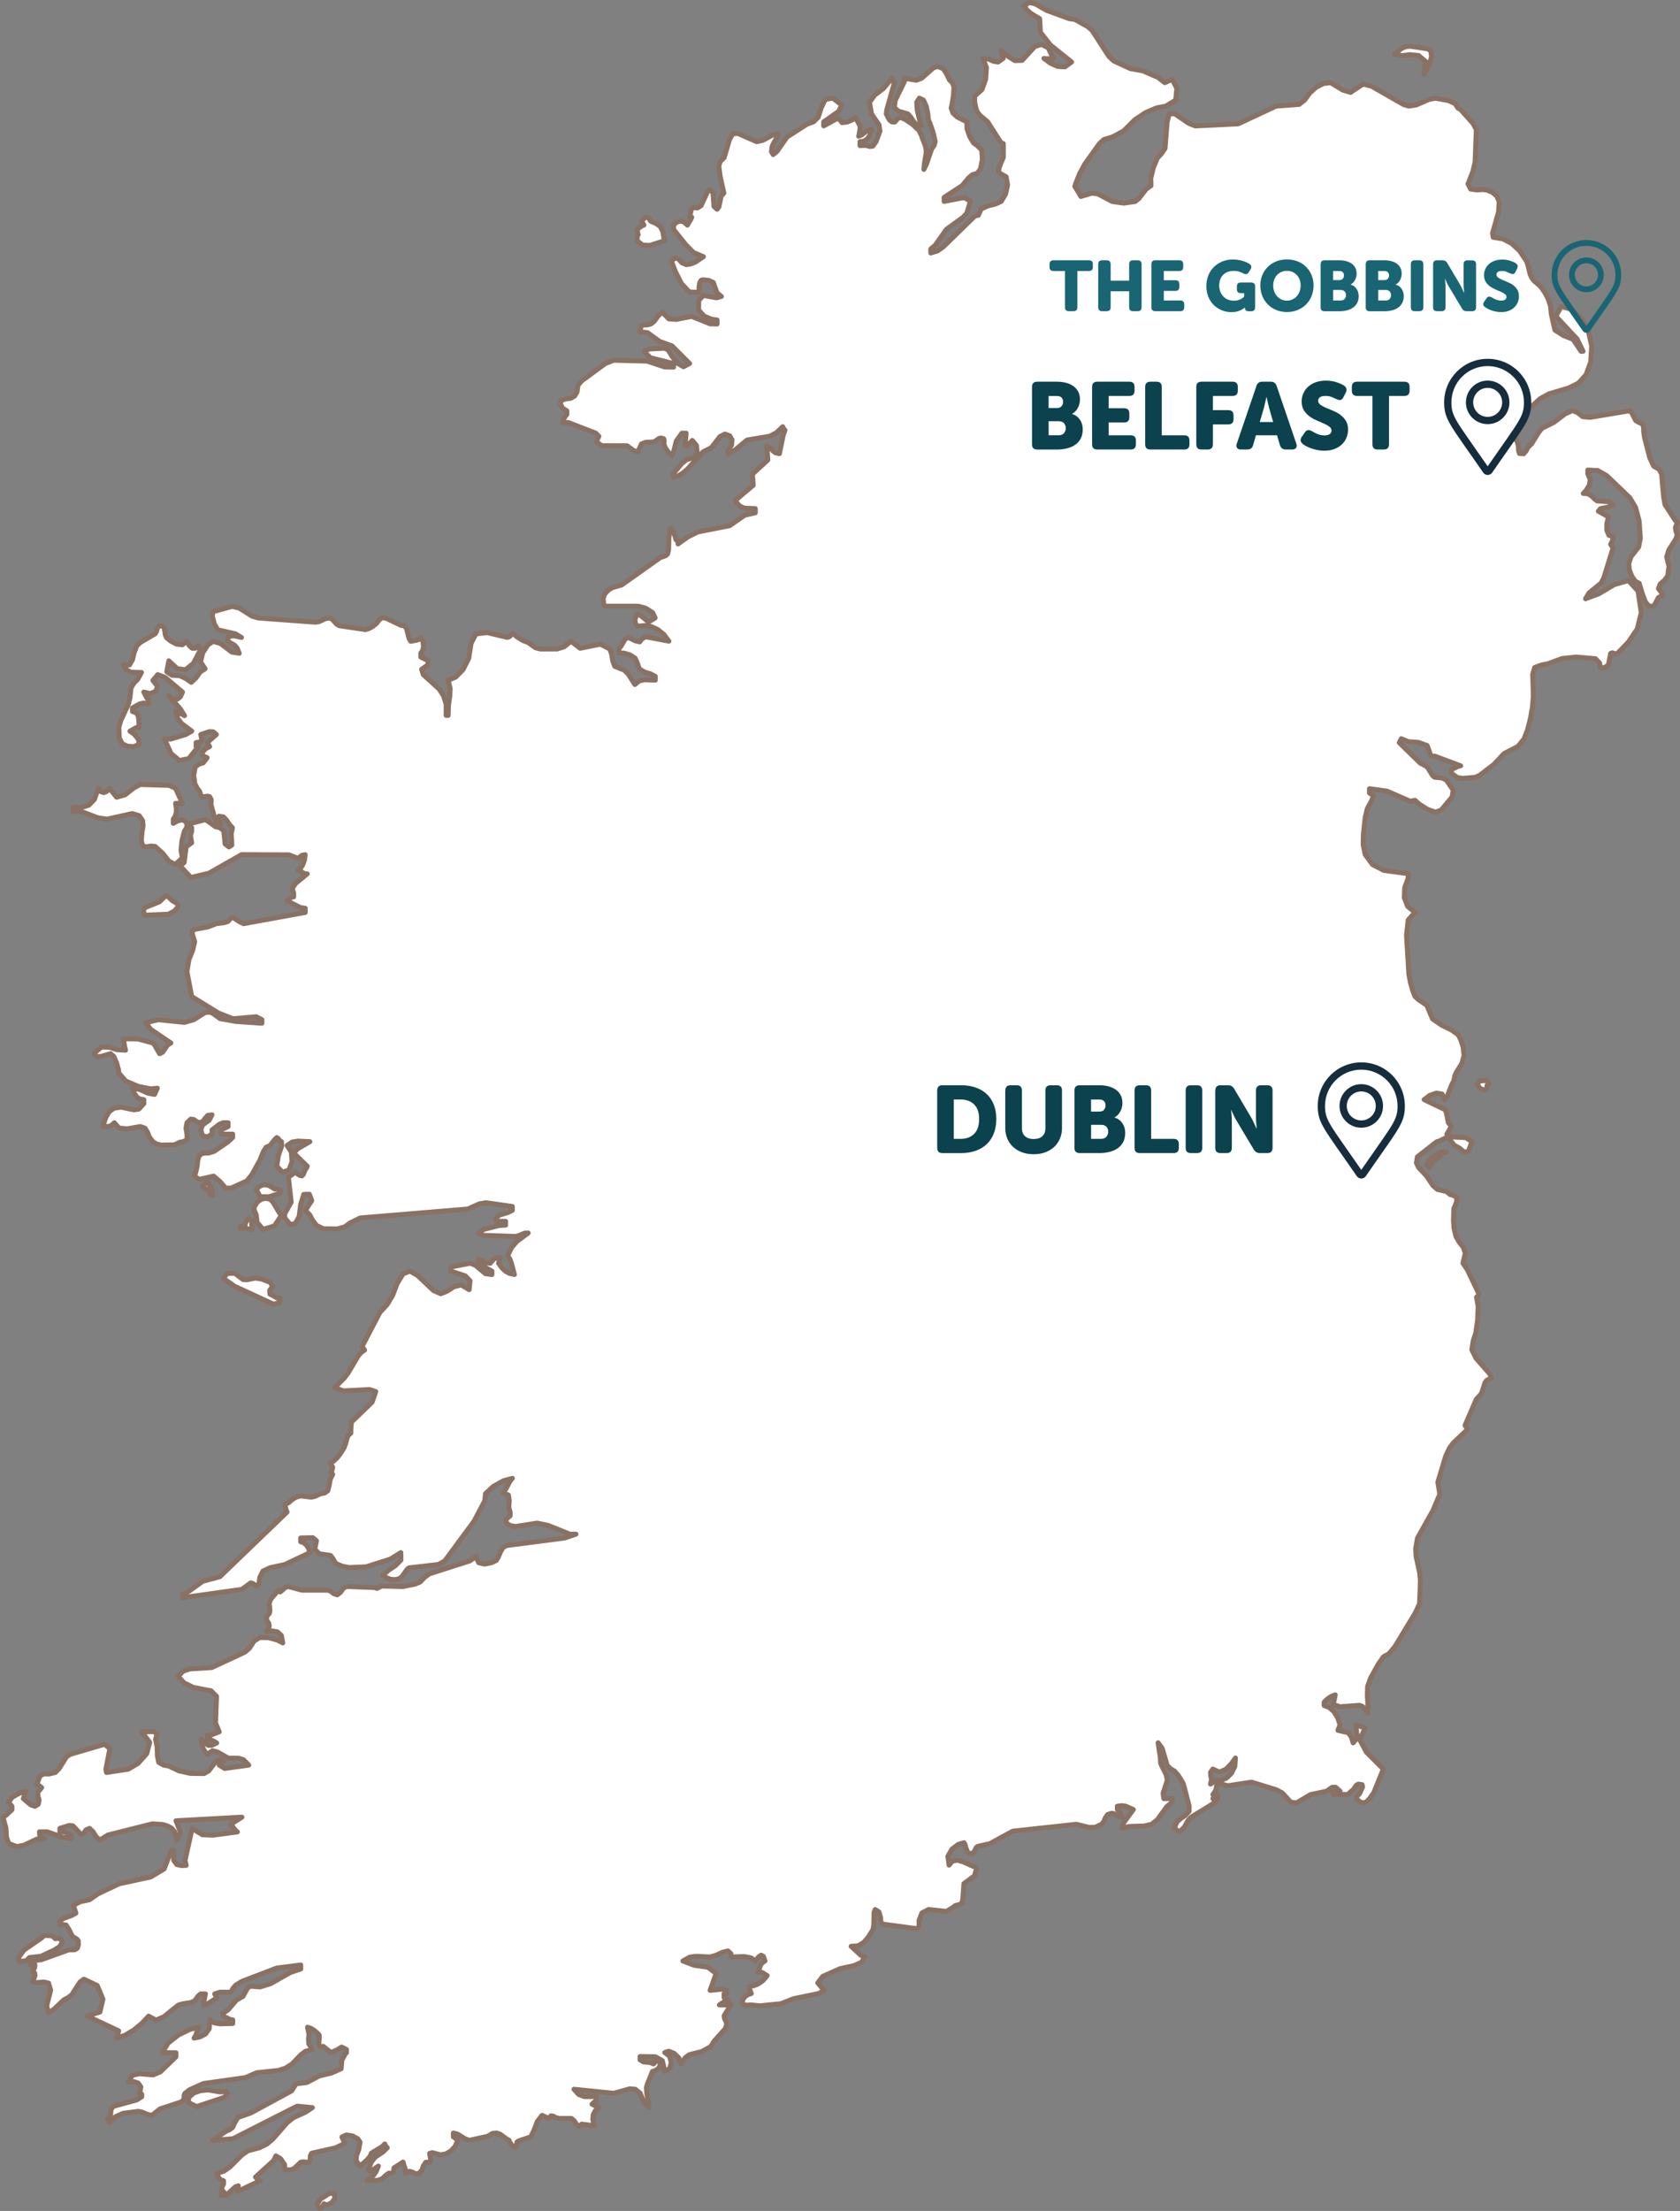 <svg xmlns="http://www.w3.org/2000/svg" id="Layer_1" data-name="Layer 1" viewBox="0 0 425.32 559.37"><rect x="0" y="0" width="425.32" height="559.37" fill="#808080" stroke="none"/><defs><style>      .cls-1 {        fill: #fff;        stroke: #897164;        stroke-linejoin: round;        stroke-width: 1.25px;      }      .cls-2 {        fill: #152d3c;      }      .cls-3 {        fill: #0c424e;      }      .cls-4 {        fill: #1a6574;      }    </style></defs><g id="Group_6213" data-name="Group 6213"><path id="Path_8368" data-name="Path 8368" class="cls-1" d="M424.14,133.5l.56-1.37-.53-.38-2.65-4.1-.35-2-.51-5.71-.58-1.16-1.41-.83-1-2.11-1.31-5.06-.22-1.47-.05-1.24-.28-.84-.88-.33-.8-.46-1.04-2.03-.47-.49-10.07,1.67-1.85-.17-1.32-1.04-1.29-.51-1.83,.83-2.88,2.18-2.95,1.45-.82,.96-1.87,3.01-.92,.89-.46,.91-.63,.71-1.06-.09-.21-.71-.09-1.29-.35-1.28-1.02-.68,3.08-5.7,1.61-2.17,2.2-2.01,2.26-1.24,5.01-1.49,2.48-1.24,1.89-2.11,1.19-3.21,.23-4.06-1.02-4.61-1.57-2.36-2.6-2.33-2.53-.68-1.33,2.48,5.36,5.73,1.52,3.12h-.52l-1.99-3.01-2.5-1.01-2.12-1.35-.9-4.01-.23-2.12-.59-1.78-.76-1.47-.77-1.14-.66-.77-1.33-1.13-.54-.64-.51-1.11-.56-2.34-.37-.98-1.71-2.54-1.99-1.88-2.25-1.16-2.45-.41-.17-1.01,1.52-5.41,.16-2.64-.63-1.37-1.09-.93-1.24-.54-1.11-.17-1.57,.1-1.59-.23-.66-1.29,1.24-3.17,.56-2.41,.3-8.18-.85-1.57-3.11-3.48-.69-.38-.71-1.11-1.68-.79-3.29-.6-1.64,.3-3.21,1.4-1.86,.3-1.34-.38-8.16-4.66-2.13-.54-3.17,2.11-2.01-.61-3.02-1.85-1.87,.23-1.82,.94-1.62,1.47-1.29,1.77-1.4,1.09-5.81,.43-9.59,4.48-10.87,.54-1.66-.66-3.61-2.46-1.35,.1-.51,2.05-.53,6.65-.97,1.41-.98,1.04-1,2.41-.66,2.69,.05,1.88-1.23,.88-1.84,2.39-.94,.74-2.89,.4-2.89-.4-3.67-1.93-1.5-.19-2.8,.84-1.49-2.55-.04,.02,.16-.56,1.06-2.68,1.33-2.44,3.67-5.14,1.13-1.04,2.27-.71,2.74-1.48,2.87-2.86,2.65-1.75,2.8-1.21,2.37-.46,2.5-1.52,.28-3.01-1.18-2.24-1.85,.84-1.75-1.34-3.82-1.65-3.13-.56-4.2-1.93-1.25-1.14-4.3-6.64-1.13-.96-3.23-1.78-1.37-.19-5.79-2.11-2.84-1.64-1.52-.35-1.33,.91,.73,.96,1.01,.89,2.23,1.34,.19,3.44,2.52,3.21,5.37,4.31-1.67,1.22-1.87-.09-1.85-.86-1.61-1.18,.58,.1,1.78-.1-1.29-2.69-1.69-.84-1.7,.53-3.2,3.5-1.85,.05-1.79-1.12-1.67-1.45,.17,.77,.06,.42,.07,.33,.23,.49-1.32,.93-1.18-.2-1.23-.56-1.41-.17,.89,2.32-.21,2.99-.91,2.56-1.87,1.69v1.45s.31,1.54,.31,1.54l.36,.99,.64,.84,1.99,1.68,3.37,5.27,.59,.23v3.52l-.89,2.06-.34,1.35,.39,.6,1.55,.87,.37,2.04-.52,2.36-1.09,1.83-1.45,.66-1.93,.48-1.69,.76-.72,1.6-.88,.2-7.97,7.78-1.52,1.06-1.68,.51v-1.01l1.16-.99,2.8-3.98,4.16-3.01,1.01-1.07,.91-3.09-1.63-.87-5.03,.97v-1.01l4.59-3,1.53-1.85,.99-.87,1.27-.38,.82-1.09,.48-2.41-.16-2.4-1.14-1.12-.93-.65-.98-1.65-.68-1.95-.04-1.75-2.42-1.22-1.09-.99-.46-1.29,.2-.86,.37-2.2,.14-2.3-.42-1.06-.73-.68-.68-1.45-.89-1.41-1.42-.56-1.06,.37-3.01,2.64-1.33,.48-2.99-.48v.81l-2.31,4.69-.29,1.84,1.02,.94,2.46,.73,.77,.89,.69,1.06,.82,.84,1.16,.23-.52-1.57-.55-2.29-.16-2.1,.67-1.06,1.05,.51,.72,1.59,.4,1.93,.12,1.44,.4,.89,.79,2.28,.55,2.33-.3,1.04-.6,.81-1.33,3.9-.65,1.32,.11-1.35,.44-2.63,.02-1.04-.24-1.06-.75-1.9-.16-.56-.7-1.37-1.6-1.49-1.75-1.19-1.12-.54-.77,.16-.83,.96-.75-.02-.58-.46-.4-.68-.28-.61-.16-.25,.13-1.06,1.93-6.87-.32-.33-.09-.03-.22-.74-2.12,2.56-2.22,1.68-1.33,1.81,.51,2.97,1.9,2.76,.23,1.6-.99,2.66-.84,1.14-.73,.08-.95-.27-1.54,.04v-.99l.99-.15,.86-.56,.65-.96,.42-1.41-1.3,.43-1.25,.99-.7,.28,.33-1.69v-.91l-1.15-2.12-.8,.59-1.34,.55-1.27,.13-.56-.72-.53-.38-3.54,1.93v-1.01l3.82-2.69,.72-1.6-2.24-1.72-1.91,.33-1.02,2.15-.78,2.38-1.16,1.14-1.63,.58-5.08,3.26-2.51,3.6-1,.84-.44-.74,.18-1.34,.45-.96,.56-.94,.54-1.29-1.37,.32-2.58,1.36-1.53,.33-4.74-2.08-1.31,.07-.83,1.53-1.34,4.52-.99,.96-.36,1.14,.32,2.56,.96,4.3-.7,.79-.55,2.72-.47,.59-.79-.72-.24-3.41-.79-.87-.6,.56-1.63,3.53-.95,.58-.84-.1-.67,.36-.43,2.08h.52l-.23,.53-.86,1.47-.96-.84-.95-.17-.88,.3-.71,.71v1.09l3.19,3.98,1.88,1.88,2.48,1.03-2.07,1.4-1.11,.44-1.17,.17-1.09-.46-.79-.87-.8-.41-1.09,.82,1.05,2.73,1.53,3,1.96,2.1,2.39,.12,.06-.45,.03-.93,.14-1.01,.35-.65,.43-.16,1.54,.16,1.14,.53,.93,2.58,1.12,.95-1.24,.35-3.3-.61-1.18,1.25-.05,2.4,1.34,1.55,1.85,.8,1.49,.23v1l-1.74-.03-4.68-1.88-3.96,.76-1.84-.15-1.66-1.69-.93,.81-1.12,1.52-.82,.66-1.03,.25-.82-.03-.62,.35-.34,1.4,1.97,.23,3.02,2.2,3.16,1.14,4.45,4.46-1.55,.82-1.51-.87-1.35-1.72-1.06-1.72-.97-.38-3.77,.2-1.31,.61,1.59,1.6,5.88,1.47v.91l-2.28-.05-4.41-1.47-8.44-.23-2.14,.83-5.99,4.39-.94,1.09-.24,1.72-.65,1.07-.99,.54-1.22,.14-1.17,.38-.19,.94,.57,1.03,1.08,.68v.89l-.44,.53-.25,.48-.18,.53-.27,.54,1.48-.03,6.96,2.69,.79,.79-.67,1.43,1.45,.96,6.36,.02,1.69,1.22,1.06,.3,.9-1.99,.99-.39,2.04-.12,.52-.24,.88-.64,.55-.12,.67,.23,.09,.56-.09,.66,.38,1.02,.8,1.16,.88,.74,.42-.87,.69-2.73,1.41-1.97h1.08l-.27,3.19h.58l1.24-1.36,1.05,1.25,.24,2.08-1.14,1.09-1.59,.43-1.27,1.06-2.04,2.44v.91l1.21-.31,1.19-.73,1.14-.97,3.92-4.35,2.14-1.09,2.15-2.78,1.27-.64,1.21,.43,.58,1.05-.11,1.31-.87,1.28v.88l1.75-.94,3.06-2.51,5.73-.96,1.68-.89,1.6-1.52,.17,.46,.05,.1,.09,.03,.26,.3-.45,1.27-.96,4.67-1.05-.24-.64-.52-.58-.64-.91-.58,.25,3.58-3.9,3.57,.21,2.81-4.59,3.88,1.1,1.34,1.23,.58,2.78,.12v1.06l-2.69,.61-3.79,2.64-8.14,1.61-2.5,1.27-2.45,1.75-.07-.88-.12-.05-.33-.13-.23-.88-.61-1.57-.64-.45-.3,2.45-.08,2.89-.24,1.15-.51,.45-1.38,.48-9.76,6.92-2.43,.7-1.02,.67-.84,.94-.38,1.08,.12,1.52,.45,.46h8.35l1.82,.49,1.79,1.14,.62,1.34-1.68,1.04-1.94-1.62-1.05-.39-.45,1.47,.24,1.17,.6,.4,1.7-.15,1.59,.26,1.61,.73,1.54,1.21,1.32,1.76-5.91-1.12-.97,.61-.51,.69-1.13-.28-1.86-.89-.75,.54-.97,1.7-.58,.71v1.05h1.3l1.54,.46,1.29,.83,.52,1.12,.56,1.6,1.31,.79,1.52,.46,1.2,.63v.96l-2.73-.1-1.31,.28-1.12,.92-1.75-2.71-.97-.93-2.39-.96-.52-1.4-.25-1.65-.49-1.34-2.36-1.21-5.13,1.03-2.33-1.76-1.73,1.39-1.82,.56h-4.14l-1.27-.31-1.89-1.34-1.34-.51-1.45-.89-.98-.85-.44,.28-.47,.48-.58,.2-5.08-1.21-2.85,.32-1.25,2.39-.58,3.77-1.45,2.88-1.87,1.9-1.9,.79,.52,2.11-.12,2.02-.32,2.18-.08,2.59h-.51v-2.82l-.68-2.17-1.06-1.65-4.07-3.7-.39-1.34,1.61-1.11v-1.06l-1.83-.92v-.97l.47-.7,.22-1.01-.13-1.17-.56-1.12-.17,.4-.86,.31-1.5,.28-.42-.63-.69-2.69-.62-.64-.74-.07-3.76-1.8-1.03-.18-.77,.63-.64,.84-.97,.79-1.02,.56-.82,.23-6.67-.99-.66-.42-1.15-1.27-.74-.25-.93,.18-1.57,.73-.93,.15-14.43-1.07-1.62-.45-3.2-2.03-1.78-.46-4.91,1.35-.18,1.06,.51,2.06,.9,1.47,4.41,.99,1.56,.93-1.83-.4-.79,.05-.82,.35v1l1.72,.98,.66,.79,.5,1.24-1.87-.3-2.93-2.2-1.82-.51-1.29,.86-1.34,2.04-.53,2.3,1.14,1.73-1.24,.79-1.12,1.59-1.15,1.05-1.38-.97-1.53-.71-1.99-.12-1.3-.87,.52-2.77,2.13,1.97,2.1,.28,1.99-1.62,1.88-3.57-.41-.11-.09-.13v-.19l-.13-.49-.82,.68h-.74l-.68-.6-.63-1.11-1.18,.83-1.49-.18-1.45-.76-1.08-.89-.3-.71-.12-.93-.18-.83-.5-.49-.84,.09-.35,.55-.19,.74-.34,.6-3.71,2.18-.93,.84-.68,1.69-.46,1.89-.76,1.31-1.59,.04,.94,1.26,1.07,.54,2.62,.07-.97,1.75-.95,.94-.71,1.19-.29,2.56-.42,1.65-1.9,4.08-.49,1.7,.12,2.74,.77,1.44,1.26,.58,1.55,.13,1.45-.56-.19-1.27-1.04-1.31-1.11-.77,1.63-.93,.73-.05-.21-2.74-.42-.84-1.1-.43v-.89l1.8-1.02,1.03-.23,1.19,.18v-1l-.38-.48-.76-1.47,1.62,.38,1.4-.58,.47-1.22-1.19-1.52,1.23-1.48,1.91,.73,4.36,3.7-.54,1.19-.79,.61-.98-.03-1.15-.79,2.91,3.27,1.06,1.71-.55-.33-1.15-.38-.54-.36,.48,1.7,1.02,1.36,2.57,1.92-1.52,.87-3.79,1.14-1.62-.08,1.69,3.74,2.12,1.76,2.37-.48,2.42-3.04h-.57v-1l.87-.15,.44-.18,.1-.52-.22-1.2,2.18-.73,.97,.05,.8,.68-2.34,2.05,.63,1-1.1,.6-.73,.87v.84s1.2,.51,1.2,.51l-.98,1.29-1.12,.35-.91,.67-.39,2.13,.28,2.13,.61,1.16,.61,.79,.27,.89,.29,.51,1.41-.18,.54,.1,.4,.71v.58l-.06,.68,.99,3.55,.58,1.04,.96,.36-.52-1.07v-.89l1.17,.17,.8,.84,.68,1.05,.79,.86-.33,1.69,.14,1.55,.03,1.16-.72,.45-.98-.76-.34-3.34-.98-.76-1.15-.28-1.87-1.36-.73-.39-4.02,1.07v.96h.63v.89l-.27,.99,.03,.6,.24,1.33-1.4,1.03-.51,3.98-1.05,.81,2.77,2.96,4.55-1.08,8.27-4.7,11.99,.05,2.41,.92,.46-.48,.32-.25,.37-.13,.56-.1-.18,1.33-.37,1.08-.51,.89-.66,.58,1.55,.92,.69,.05-2.92,2.4-.89,1.29,.37,1.17v.96l-.54,.11-.39,.25-.35,.33-.44,.27,3.38,1.73,1.27,.2v1.06l-15.6,2.84-.92-.43-1.71-1.09-.49,.05-.86,.91-.91,.3-1.99,.25-2.27,.86-3.19,.58-.8,.56,.75,2.59-.52,2.2-.93,2.3-.51,3.04,1.2,6.31,6.82,4.2,3.66,1.42,5.85-.51,1.45,.76v.89l-6.58-.45-4.02-.72-1.76-1.29-.87-.35-1.14,.1-2.88,1.82-2.39,.67-6.55-.67-3.21,.74,1.25,1.69,5.1,3.45-.88,.56-1.18,1.77-.8,.38-1.25-2.18-.47-.54-3.78-1.01-3.73-.04,.17,.65,.27,1.6,.18,.63-2.11-.11-2.03-.63-1.96-.05-1.94,1.67,.83,.79,.99-.1,2.45-.68,.8,.73,.7,1.6,.47,1.67,.09,.89,1.75,2.02,3.18,1.36,3.16,.64,1.66-.18-.71,1.57-1.7-.31-2.06-.94-1.82-.32,.46,1.29,.64,.94,.8,.53,.97,.13v1.03l-1.27,1.38-1.27,.17-3.2-.66-1.76,.23-1.23,.86-.9,1.52-.75,2.28,1.55-.02,.68-.31,.68-.63,1.2,1.34,2.02,.2,3.38-.58,1.17,.41,.61,.98,.51,1.27,.86,1.16,.97,.59,1.09,.27,3.34-.04,1.42-.67,.95-.16,.91-.52-.03-1.33-.25-1.56,.25-1.37,.95-.91,.76,.1,.71,.52,.77,.3,.83-.35,.58-.79,.65-.72,1.07-.15-.71,1.39-1.66,1.17-.44,1.27,.47,1.57,1.3,.15,1.11-.7-.06-1.02,1.88-1.44,.94-.38h1.26v.96l-1.77,.86v1.06h2.92v.86l-1.26,1.16-3.42,2.33-1.41,.44-1.13,.02-.74,.21-.58,.56-.29,1.03-.17,1.57-.42,1.8-.37,.56,1.3,.91,3.67-.83,1.64,1.39,1.4,1.65h1.37l3.97-1.8,1.31-1.61,2.01-3.63,.91-2.23,.68-1.07,1.01-.45,1.16-1.49,.52-.51,.37,.23,.35,.53,.49,.28,.05,1.1-.86,2.48-.39,2.64,1.5,1.53,1.61-.63,.75-2.05-.17-2.44-1.1-1.67,1.27-.86,1.48-.25,3.04,.15-3.15,1.83-.92,1.07,3.4,3.32-.22,.51-.26,.3-.55,1.33-.33,.3-.6-.15-.84-.58-.28-.16-1.68,1.22,.7,6.34-1.63,2.88v1.06l1.36,1.68,1.3-.23,.98-1.78,.38-3.04,.79-2.56,1.42-.05,.6,1.63-1.6,2.43,1.11,1.19,.73,1.36,.96,1.29,1.78,.84,3.51,.04,1.87-.52,1.24-.93,2.65-1.32,27.26-2.26,2.92-1.31,1.69-.28,6.67,.94v.97l-1.11,.56-2.18,.65-.78,.71v.86h2.35v.97l-1.66,.1-3.8,.97-1.48,.93,1.2,.58,8.29,.28,.73-.18,1.56-.65,.89-.03-2.81,2.08-1.33,1.52-1.07,2.13,.57,.86,.4,1.04,.75,2.87-1.23-.28-1.04-.56-.91-.86-.84-1.16,.45-1.34-.66-.15-.96,.43-.96,1.08-1.08-.17-1.95-.88v1.04l3.49,2v.86l-1.63-.21-2.55-2.13-1.32-.53-4.92,.96v1.04l3.68,1.2,1.2,1.26-.23,2.23-2-1.19-1.87,.47-1.74,1.12-1.6,.63-1.83-.81-3.95-3.76-1.98-1.16-1.79,.73-1.46,2.44-1.15,2.99-1.4,2.33-1.83,1.98-4.49,8.59,.62,.93-.91,.64-.8,.98-2.48,4.21-1,1.3-2.37,2.39,2.22,.79,6.6-.33,1.57,.51-.93,2.69-5.23,5.04-.15,1.85v.94l-.69,.6-.32,.86-.27,1.09-.48,1.25-.79,1.24-.86,1.14-.91,.88-.9,.51,.63,1.04-.23,.96-.22,.18v.09s.45,.58,.45,.58l-.63,1.29-.28,1.57-.34,1.32-.81,.56-.93,.15-1.57,.72-.94,.17-2.63-.33-1.09,.33-.8,.43-1.2,1.01-.91,.43,.35,1.37,.22,.53-17.02,16.36-4.32,1.16-3.58,2.57-1.52,.73v.84l15.01-2.11,2.24-1.65,.62,.23,.77,.51,.64-.23,.27-1.92,.79-1.57,1.82-.84,3.72-.81,6.36-3-.36-1.09-.53-.82-.67-.58-.79-.28v-.95l3.07-.07,.93,.79-.44,2.13,1.14,1.16,2.87,.41,.58,.79,.7,1.22,1.62,.7,1.82,.36,4.27-.19,6.14-1.95,2.65-1.65,.03,1.88-1.39,1.42-1.84,1.24-1.34,1.19,.87,.61,1.01,.39,1.05,.12,1.03-.17,.85-.59,1.33-1.85,.43-.37,7.48-.86,1.59-.87,7.44-10.08,2.72-5.17,.18-1.79,1.96-1.84,2.64-1.45,2.2-.59-.65,.79-.93,1.8-.71,1.12,1.29,.51,.21,1.44-.12,1.65,.35,1.21v.94l-1.07,.96,.1,.85,.93,.66,1.43,.25,5.47-.86,2.78,.59,5.48,2.21h1.54s-2.85,.97-2.85,.97l-14.71,1.91-.92,.51-.67,1.2-.53,1.27-.48,.78-1.23,.58-1.71,.36-1.53-.36-.69-1.52-1.54,1.06-10.23,3.27-1.2,.87-1.14,1.19-1.37,.56-2.99,.6-5.36-.12-1.2,.58-.7-.21-6.7-.25-.68,.13-.54,.43-.61,.88-.84,.66-.86-.28-.77-.58-.66-.32h-6.68l-3.44-.93-.88,.33-.68,.66-.53,.39-.46-.44-1.97,2.41-.32,.99,.2,1.65-.15,.79-.68,.83v.94l.51,.7,.15,.72-.17,.71-.48,.71,1.4-.15,1.34,.25,.98,.93,.35,1.85-1.41-.73-2.18-.59-2.2-.05-1.43,.86-1.25,1.88-1.12,.96-8.36,3.9-5.67,.36-1.61,.58-1.26,1.29,1.53,1.67,2.35,1.14,4.44,.84,1.4,1.4-.26,6.71,.93,2.28-2.14,.84h-.83v1.03l.72,.11,.55,.21,1.07,.62-1.27,.61h-.87l-.79-.56-1.02-1,.18,1.28,.33,1.04,.47,.83,.63,.69,1.27-.93,1.26,.33,2.74,1.54,2.65,.05,1.2,.36,1.33,1.37-6.09,.85-1.38-.85,.52-.51,.58-.41-1.03-.46-.98,.55-1.75,2.29-1.19,.68-3.49-.05-2.83-.63-2.58-1.22-1.37-.25-1.2-.69-.35-1.72-.05-2.13-.39-2.01,.39-1.41-.94-.51-2.95,.05,2.01,2.66-.74,2.86-2.23,2.49-2.46,1.44-5.5,.84-.17-.8,1.01-5.22-1.32-1.12-8.73,2.56-.94,.64-1.85,2.96-.97,.98-1.61,.39-1.26-.05-1,.53-.79,2.1,.37,.2,.84,.65-.98,1.2,.04,1.01,.29,.93-.23,1.09-.85,.51-1.05-.38-1.86-1.55,.62-1.87-1.58,.48-1.81,.99-.98,1.24,.87,1.11v.84l-1.55,1.44-.73,.43,.74,2.71,.15,2.33,.57,1.64,2.03,.77,1.78-.33,3.34-1.57,1.82-.05-.87-.43-.25-.43-.07-.92h1.97l4,1.39,2.11,.38v-.84l-1.38-.73-.7-.2h-.84v-.87l2.35-.73,.94,.08,2.15,2.21,.64-.39,.56-.81,.87-.36,.87,.82,.84,1.32,.91,.81,2.01-1.26,11.28-2.84,2.55,.15,1.2,.36,1.1,.56,.81,.94,.51,2.2,.38-.6,.54-1.57-1.1-2.81,16.69-.92-2.92,1.85,.46,.4,.72,.95,.59,.53-6.25,.84-2.63-.13-2.59-1.57-1.78,8.06,.28,1.27-1.19,.05-1.17-.25-.79-1.07v-2.46s-.63,0-.63,0l-1.8,4.64-3.42,2.03-7.96,1.72-5.35,2.53-2.14,1.5-2.36,.51-1.75,.91,.65,1.97-1.01,.56-2.08,.77-.98,.63v.84l1.59,.2,.84,1.35,.73,1.52,1.2,.73,.3,.41,.05,.93-.27,.92-.67,.42h-1.47l-6.97,2.51-2.78,.35v.94l.28,.03,.58-.08,.29,.05-.06,.66-.16,.35-.17,.33-.17,.51,.11,.07,.22,.03,.19,.17,.05,.63-.58,1.5,1.09,.25,1.69-.15,1.24,.28,.52,1.8-1,3.96,.47,1.72,1.27-.78,2.6-2.46,1.02-.54,.97-.73,2.1-3.24,.98-.73,3.39,1.6,1.44,3.47-.76,3.24-3.21,1.02,7.95,3.75-.5,1.8,2.04-.65,2.24-1.34,2.11-1.72,1.68-1.82,1.9,1.01,1.94-.84,3.67-2.94,.99-.32,2.01-.3,1.02-.39,.51-.56,.47-.73,.7-.56h1.19l-.16,.69-.24,1.55-.18,.63,.93-.23,2.51-1.63-.51-1.01,1.29-.42h2.77l.51-.89,.71-.87,1.6-.98,8.82-3.37,6.08-.78v1.02l-2.67,.9-4.92,2.8-2.74,.84-2.2-.18-.66,.18-.44,.58-.98,1.8-1.66,.94-2.15,2.51-1.14,.73v.84l1.68,.81,.66,.12v.91l-3.21,.09-1.47-.23-1.1-.77-.18,2.25-.95,1.34-1.4,.72-1.48,.3,.44-.73,.46-1.41,.25-.61-2.21,.56-2.9,1.41-2.63,2.06-1.43,2.43h3.44v1.01l-3.94,3.81-1.83,.78-3.43-.29-1.81,.37-1.08,1.67,1.3-.07,1.22,.38,.68,.96-.33,1.67,.26,.13,.19-.03,.12,.15-.02,.59-1.27,.81-5.73,1.57-.51,.37-.3,.74-.04,.83-.16,.74-.64,.46,.56,1.01,1.47-1.5,1.9-.85,3.86-.49,.86,.16,1.65,.68,.96,.16,2.02-1.62,5.28-1.73,.47-.32,.28-.45,.07-.53,.02-.49,.15-.37,1.23-.96,3.48-1.57,10.6-1.49,2.9-1.24,5.49-.58,1.77-.56,1.64-1.04,2.33-2.41,1.14-.84,1.7-.45-.9-1.47-.06-1.17,.12-1.24-.37-1.75,.86,.28,.82,.51,.72,.59,.53,.55,.08,.54-.16,1.72,.08,.53,.33,.17,.72-.05,1.94,1.52,1.42-.56,1.3-.79,1.22,.61v.84l-.39,.4-.38,.78-.39,.66-.17,2.2-2.46,1.09-3.09,.74-3.12,1.64-2.74,.35-1.14,1.78-10.34,5.59-3.28,1.16-.75,1.27-.59,1.26-.81,.59-.78,.32-3.55,2.36,5.26-.45,16.22-8.23,3.88,.37-1.76,1.16-3.03,1.38-1.58,1.24-3.68,4.21-1.49,1.24-1.84,.91-2.94,.78-1.53,1.06-3,3.01-1.53,1.07-1.84,.58,.65,1.29,.35,.3,.73,.26v.84l-.31,.55-.16,.64-.11,1.72,.58-1.02,.58,1.02,2.41-2.22,.75-.25-.24,1.46,5.73-2.73-.37-.13-.23-.2-.54-.61,4.58-4.16,.57-1.19,1.18,.68,1.02,1.5,.1,1.34,1.43,.02,.95-.4,1.62-1.55,.57-.08,1.48,.11,.3-.44,.11-1.31,.33-.56,5.95-1.33,2.41-1.14-.72-1.62,1.12-.53,1.52,.24,1.36,.73,.58,.84-.33,1.93-.56,1.49-.11,1.29,1,1.37,1.76-1.55,.79-.94,.32-.79,2.68-1.61,.72-.71,.19,.45,.09,.15,.1,.08,.25,.29-1.05,1.02-2.06,1.39-.92,1.2-.76,1.84,.33,.47,1-.47,1.2-.83-.54,1.34-.63,.94-.77,.71-.98,.68,2.71-.05,1.17-.4,.98-.94,.71-.48,.65,.03,.49-.17,.17-1.2,2.3-1.47,.18,.74,.23,.56,.17,.6,.05,.94,.98-.51,.78,.23,.76,.4,.93-.12,.67-.83,.42-1.12,.58-.84,1.2-.05v-.83l-.24-1.35,.67-.2,2.17,.56,1.29-.25,1.26-.74,1.07-1.16,.66-1.52-.72-.66-.38-.21v-.99l1.06,.28,1.89,1.16,1.07,.41,4.64-1.01,1.25-.74,1-.11,.93,.3,1.68,1.24,.58,.3,.22,.56,.71,.98,.75,.34,.35-1.45,.47-.28,2.97-1.01,.8-1.57,.88-2.32,1.19-1.55,1.73,.77,.56-.66,.54,.08,.65,.38,.88,.21h3.1l.68,.58,.59,.89,.61,.53,.72-.56,3.19,.41-.39-1.55,.09-1.22,.52-1.01,.92-.84-1.72-.83,.54-.54,.56-.38v-1.01h-3.07l-1.41-.53-1.2-1.32,10.04,1.02,4.12-1.14,1.38,.13,1.18,.94,1.2,2.71,1.06,.96-.16-1.54-.39-2.03-.09-1.49,.23-.84,1.29-3.22,.52-.15,.7-.38,.58-.61,.18-.78-.39-1.04-.51,.15-.77,.89-.89-.34-1.71-.17-.84-.51v-.84l3.86,.05,1.79,.99,.6,2.73,1.25-.75,.41-1.51-.42-1.57-1.23-.96,1-.33,1.35,.53,1.19,1.14,.53,1.52,1.1-1.55,1.03-.76,3.15-.79,2.26-1.24,.92-1.43,2.78-3.11,.37-1.07-.18-.75-.35-.66-.12-.76,.26-.51,1.46-2.26h-2.93l.54-.4,.54-.31,1.22-.3-.36-.2-.74-.64v-1.01h.58v-.83l-.98-.31-3.14,.31,1.52-4.28-2.09-1.57-3.52-.51-2.8-1.07,1.72-.98,1.71-.21,3.46,.17,1.55-.45,1.55-.73,1.43-.35,.73,.7v.83l3.45-.1,1.71,.36,1.11,.75,.72-1.03,.67-.43,.56,.3,.41,1.16-.69,.46-.42,.59-.62,1.75,.81,.05,.52,.24,.44,.33,.52,.28-1.06,1.27-1.14,.8-1.18,.49-1.21,.23,.38,1.29,.19,.47-.77,.23-.74,.46-.57,.71-.22,.96,.37,.49,.85,.1,.96-.08,2.31,.23,5.29-.53,3.2-1.27,6.36-1.31,1.37-.81-1.59-1.88,1.26-1.64,4.4-1.96,3.49-.76,1.9-.84,.91-1.38-1.02-.37-2.49-2.3,1.78-.13,1.42-.86,1.2-1.42,1.11-1.8,.22-1.16,.09-3.25,.26-.68,.96,.58,.38,1.25,.13,1.24,.27,.59,8.9,1.19,.5-.68-.02-1.4,.7-1.91,1.75-.88,4.47,.48,1.59-.95,.7-.55,.83-.18,.71-.28,.3-.93,.31-4.14,2.66-1.95,.49-1.67-.14-.59-.62-.12-2.5-1.14-1.53-.44-1.29,.21-.82,1.03-.31-2.23,1.01-1.8,1.6-1.21,1.45-.43,.27,.4,.24,.92,.37,.93,.57,.54,.85-.16,.45-.66,.31-.7,.41-.33,3.11-.72,5.78-3.14,16.1-1.75,3.18,.78,1.57-.02,1.66-.77,.54-.71,.4-.93,.57-.81,1.02-.33,.68,.13,1.08,.65,.88,.15-.3-.58-.18-.49-.24-.4-.48-.4v-.83l1.16-.16,1.04,.18,1.85,.82-2.36,3.21-.5,1.52,1.8-.45,3.79-.12,1.87-.43,1.45-1.14,2.44-3.35,1.32-1.11v-.92l-2.09,.03-.19-1.34,1.08-3.37-.3-1.34-1.14-2.29-.27-.66-.07-1.37-.56-3.77,1.05,1.45,1.24,4.28,.93,.91,.9,.49,.97,1.11,.83,1.29,.49,.92,1.45,5.57-.02,1.34-.94,1.04-1.07,.69-1,.88-.78,1.67,1.41,.87,1.15-1.14,.95-1.69,.85-.89,6.09-3.74-.63-.92,.28-.02,.58,.05,.28-.03v-1.03l-.57,.07-.58-.07,.61-.86,.26-.79,.27-2h-.52l-.3,.37-.91,.64,.23-1-.02-.43-.12-.45-.09-1.09,.58-.84,1.65,.77,1.65-.71,1.41-1.44,1.02-1.42-.16,2.13-.85,1.73-1.21,1.19-1.28,.56v1.01l1.62,.4,5.94-.91,6.24,1.91,1.54,.8,2.18,2.36,1.45,.17,3.56-2.1,4.02-.84,1.42-.99,.87-.02,1.14,1.01h-1.71v.84l3.66-.03,.24-.12,.16-.25,1.02-.88,.73-1.06,.5-.28,.99,.12,.11,.61-.75,1.67-.63,.63-.17,.7,1.08,.84,.79,.15,.61-.22,.83-.84,1.08-1.52,2.41-5.96-4.32-4.35-1.67-3.14,1.4-2.87-2.35-.86,.34,3.37-1.04,1.21-.44-1.45-.78-1.11-2.62-.6,.53-1.43-.62-1.79-.96-1.53-1.18-1.05-1.27-.48v-.84l.65-.66,.68-.52,.73-.41,.75-.28-.49,2.46,1.74,.56,4.88-.37,.76,.28,.66,.64,.58,1.03,.16-1.82-.16-2.41,.06-2.48,.78-2.16,1.94-3.5,1.29-1.85,1.41-.78,1.52-1.83,5.1-8.43,1.11-2.38,.23-5.9-.23-2.13-.87-3.93-.1-2.03,.45-2.62,3.93-7.01,1.72-4.08-.49-3.07,1.99-6.59,.93-2,.98-1.32,3.61-3.42-.62-1.04,2.85-6.61,.93-1,.43-.58,.83-2.61,.46-.61,1.08-.48-.26-1.04-3.52-4.01-1.09-2.18,.35-2.23,.66-2.08,.47-3.32,.11-3.41-.4-2.27,.29-.26h.09l.05-.1,.15-.51-2.89-6.06-1.13-1.67,.59-2.51-.5-1.54-.99-1.2-.87-1.52-.49-2.08-.14-1.93,.1-3.09,.28-.56,.43-1.16v-1.11l-1.01-.51-.64-.15-.88-.74-2.36-.56-1.11-.96-1.64-2.46-1.97-2.08-.58-1.19,.24-1.54,4.91-3.83,.6-.15,1.46-.73,.8-.15,.33,.3,1.04,1.37,.35,.33,1.19,.65,1.14,.96,1.05-.05,.94-2.54-1.53-1.02-3.46-.19-1.36-.69,.3-.46,.55-1.03,.31-.44-.79-1.01-.31-1.67-.4-1.55-5.4-2.58,1.39-1.06,1.69-.58,1.47,.22,.63,1.43,.75-1.07,.98-2.56,.62-1.2,.19-1.12,.4-.92,1.42-2.29,.55-1.96-.19-2.1-.61-1.88-.66-1.3-1.67-1.21-2.53-1.24-2.3-1.57-1.45-3.45-2.18-1.49-.82-.76-.59-1.49-.56-2.02-.4-2.08-.6-9.94,.43-3.81,1.73-1.95-1.87-1.49-.84-2.18,.09-2.51,.9-2.53v-1.06l-6.22-.84-2.82-1.47-1.86-2.54-.51-2.5,.06-2.57,.44-4.23,.57-2.36,1.04-1.88,.5-1.34-1.01-.68v-1.09l4.44,.61,5.87,2.56,1.21-.24,1.15,1,1.98,1.27,2.07,.74,1.44-.55,2.74-3.27,.31-1.75-1.62-2.38-.61-.44-.73-.28-1.79-.17-.51-.45-1.21-2-.6-.46-1.31-.68-5.29-5.17,.52-.98,1.79,.74,2.52,.17,2.24,.81,.96,2.64,1.07,.08,6.44,2.4-.67,.16-1.67,.81v.92l1.45,1.06,1.33,.24,3.28-.28,1.13-.52,3.57-2.74,2.6-2.76,3.51-1.8,1.54-1.93,.87-2.28,.73-2.84,.51-2.96,.23-2.74-.17-5.47,.5-1.72,1.66-.63,1.65-.32,3.63-1.34,3.57-.38,4.88,.43,1.03,1.07,.26,1.14,.65,.15,.74-.35,.59-.4,.58-2.95,.38-.15,.95,.25,.4-.11,2.78-2.88,2.22-3.3,1.02-4.12-.82-5.47-2.45-2.64-3.56,1.02-3.89,2.31-3.39,1.26,.9-1.49,3.07-2.5,.67-1.34,2.33-7.53-.61-.89,.43-.93,.11-.41,.08-.6-1.07-.37-.52-1.25v-1.67l.4-1.73-2.55-1.44,.54-.66,1.84-.36,1.37-.51-.94-.84-3.12-.23-.63-.48-.75-.73-.95-.61-1.17-.07,.8-.87,.72-1.21,.24-1.45-.62-1.42v-.97l2.53,.13,2.27,1.29,5.85,5.6,1.45,2.45,.89,3.32,.31,4.49-.42,2.18-1.94,2.48-.56,1.69,.14,1.6,.62,1.62,.88,1.27,1,.54,.85,2.82,.79,2.02,.99,1.03,1.16-.23,1.04-2.02,1.24-.68-1.21-1.6,.43-1.15,1.12-.98,.8-1.12,.32-2.38-.58-2.38,.53-1.75,1.62-2.53,.41-.87,.04-.76-.26-.59-.08-.77ZM83.41,554.91l-2.31,1.5-.75,1.24,.06,.28,.51,.82,.5-.19,.6-1.01,.3,.18,.62,.08,1.05-.54,.75-1.03-.03-1.24-1.3-.08ZM13.63,493.43l1.52-.98,.58-1.06-.33-.86-.93-.11-.47,.08-.65-.63-.59-.13-1.56-.08-.78,.73-4.3,2.94-1.42,1.93,.25,1.03,1.69-.25,.8-.78,2.92-.32,3.27-1.52Zm43.3,37.05l.68-.96-.67-.47-.82,.21-.59-.03-2.88-.48-1.96,.2-1.63,.59-1.22,1.04-.21,1.29,1.28,.68,.89,.41,6.61-2.21,.52-.28ZM357.05,13.84l2.1,.21,1.93,1.64-.32,.68-.1,.54-.03,.7-.13,1.19,.61-.97,.79-1.64,.52-1.85-.21-1.57-.88-.43-4.34-.65-1.1,.12-.99,.43-.93,.65-.93,.87,1.93,.3,2.08-.23ZM164.52,62.09l3.66-1.17-.37-2.35-.7-1.32-1.05-.71-1.33-.58-.47-.71-.51-.3-.58,.18-.73,.83,.14,.24,.26,.37,.17,.38-.47,.17-1.24,.92,.19,1.12,.07,.2-.06,.03-.2,.65v.89l1.39,1.07,1.83,.1ZM36.67,231.54l5.94-.25,1.49-.76,.86-.97,.16-.56-.47-.52-1.11-.66-.89-.91-.67-.3-1.59,1.54-3.83,1.55-.22,.45,.09,.53-.04,.44,.28,.42Zm-11.85-24.63l2.3,.33,6.36-1.41,1.73,.52,.9,1.28,.11,1.31-.26,1.6-.19,2.11,.37,1.4,.9,.2,1.14-.2,1.09,.1,1.89,1.7,1.6,2,1.58,.88,1.83-1.67-.34-1.93,.24-2.48,.57-2.26,.67-1.11v-.96l-.67-.77-.84-.1-.94,.3-.99,.56v-1.07l.49-.73,.26-.96,.03-1.12-.21-1.17h1.73l-1.73-3.82-1.6-.73-7.33-.23-1.72,.94-2.12,1.67-2.15,.61-1.82-2.25-.73,.81-.73,.28-.7-.25-.65-.84-1,2.84-1.43,1.44-1.82,.54-2.16,.07v.96l2.22,.05,4.14,1.57Zm39.58,99.36l.45,1.02,.27,2.05,1.51,1.69,2.86-.89,1.68-2.55-2.04-3.42-.75-.76-1.11-.23-1.19,.26-.97,.73-.81,1.32,.09,.78Zm3.65-3.47l2.8-.91,.19-.68-.81-.43-.68,.05-1.49-.92-1.27-.2-.79,.28-.68,.48-.4,.51,.94,1.78,2.18,.04Zm305.94-28.38l.82,1.02,1.12,.37,.46-.45,.07-.75,.44-.41-.49-.84-1.91,.13-.5,.93ZM57.45,322.19l-.87,1.25,2.76,1.95,9.93,4.58,1.52-.43,.13-1.08-.35-.15-.28,.13-1.95-1.04-.06-.94,.74-1.02-.64-1.01-2.15-.83-1.61-.25-2.04,.42-1.02-.03-2.12-1.59-1.99,.04Zm306.97-30.54l-1.43,.95-.35,.15-.9,.88-.52,1.12,.63,.61,.62-1.17,1.12-1.01,.81-.52,.8-.86,1.04-.33-.68-.2-1.14,.4Zm-311.98,9.26l.58,.24,.15,1.15,.53,.2,.05-1.35-.29-.91-.37-.25-.24-.71-.37-.17-.21,.32h-.42l-.46,.48,.08,.51,.41,.21,.54,.28Zm10.45,7.44l-.78,1.12-.03,.43-.32,.33-.5,.04h-.38l-.04,.64,1.07-.23,1.86,.45-.04-1.75,.18-.49-1.04-.56Z"></path><g id="Group_6211" data-name="Group 6211"><path id="Path_4292" data-name="Path 4292" class="cls-2" d="M376.63,96.29c-3.04,0-5.51,2.47-5.51,5.51s2.47,5.51,5.51,5.51,5.51-2.47,5.51-5.51c0-3.04-2.47-5.51-5.51-5.51Zm0,9.18c-2.03,0-3.67-1.64-3.67-3.67s1.64-3.67,3.67-3.67,3.67,1.64,3.67,3.67c0,2.03-1.65,3.67-3.67,3.67Zm0-14.69c-6.09,0-11.02,4.93-11.02,11.02,0,4.44,1.55,5.68,9.89,17.77,.43,.63,1.29,.78,1.92,.35,.14-.09,.25-.21,.35-.35,8.34-12.09,9.89-13.33,9.89-17.77,0-6.09-4.93-11.02-11.02-11.02,0,0,0,0,0,0Zm0,27.2c-7.99-11.56-9.18-12.48-9.18-16.18,0-5.07,4.11-9.18,9.18-9.18,2.43,0,4.77,.97,6.49,2.69,1.73,1.72,2.7,4.06,2.69,6.49,0,3.7-1.19,4.62-9.18,16.18Z"></path></g><g id="Group_6233" data-name="Group 6233"><path id="Path_4292-2" data-name="Path 4292-2" class="cls-4" d="M401.62,65.13c-2.43,0-4.4,1.97-4.4,4.4s1.97,4.4,4.4,4.4,4.4-1.97,4.4-4.4c0-2.43-1.97-4.4-4.4-4.4Zm0,7.34c-1.62,0-2.93-1.32-2.93-2.94,0-1.62,1.32-2.93,2.94-2.93,1.62,0,2.93,1.31,2.93,2.93,0,1.62-1.31,2.94-2.94,2.94,0,0,0,0,0,0h0Zm0-11.74c-4.86,0-8.8,3.94-8.8,8.8h0c0,3.55,1.24,4.54,7.9,14.2,.35,.5,1.03,.63,1.53,.28,.11-.08,.2-.17,.28-.28,6.66-9.66,7.9-10.65,7.9-14.2,0-4.86-3.94-8.8-8.8-8.8,0,0,0,0-.01,0Zm0,21.73c-6.38-9.23-7.33-9.97-7.33-12.93,0-4.05,3.29-7.34,7.34-7.33,1.95,0,3.81,.77,5.19,2.15,1.38,1.37,2.15,3.24,2.15,5.18,0,2.96-.95,3.69-7.34,12.93Z"></path></g><g id="Group_6212" data-name="Group 6212"><path id="Path_4292-3" data-name="Path 4292-3" class="cls-2" d="M344.63,274.29c-3.04,0-5.51,2.47-5.51,5.51s2.47,5.51,5.51,5.51,5.51-2.47,5.51-5.51c0-3.04-2.47-5.51-5.51-5.51Zm0,9.18c-2.03,0-3.67-1.64-3.67-3.67s1.64-3.67,3.67-3.67,3.67,1.64,3.67,3.67c0,2.03-1.65,3.67-3.67,3.67Zm0-14.69c-6.09,0-11.02,4.93-11.02,11.02,0,4.44,1.55,5.68,9.89,17.77,.43,.63,1.29,.78,1.92,.35,.14-.09,.25-.21,.35-.35,8.34-12.09,9.89-13.33,9.89-17.77,0-6.09-4.93-11.02-11.02-11.02,0,0,0,0,0,0Zm0,27.2c-7.99-11.56-9.18-12.48-9.18-16.18,0-5.07,4.11-9.18,9.18-9.18,2.43,0,4.77,.97,6.49,2.69,1.73,1.72,2.7,4.06,2.69,6.49,0,3.7-1.19,4.62-9.18,16.18Z"></path></g><path class="cls-3" d="M261.27,97.89c0-.88,.44-1.32,1.32-1.32h4.99c.86,0,1.65,.1,2.36,.29s1.32,.48,1.84,.85c.51,.38,.91,.84,1.2,1.4,.29,.56,.43,1.21,.43,1.94s-.17,1.42-.5,2.09-.83,1.19-1.49,1.56v.05c.5,.14,.91,.36,1.25,.64s.61,.6,.83,.95c.22,.35,.37,.72,.47,1.12,.1,.39,.14,.78,.14,1.16,0,.94-.18,1.74-.54,2.39-.36,.65-.84,1.17-1.44,1.57-.6,.4-1.3,.69-2.09,.88-.79,.18-1.61,.28-2.46,.28h-4.99c-.88,0-1.32-.44-1.32-1.32v-14.52Zm6.36,5.33c.53,0,.91-.16,1.15-.48,.24-.32,.36-.69,.36-1.1s-.12-.74-.37-1.03-.65-.43-1.21-.43h-2.09v3.05h2.16Zm.36,6.91c.61,0,1.06-.18,1.37-.54,.3-.36,.46-.78,.46-1.26s-.15-.89-.44-1.24-.75-.52-1.36-.52h-2.54v3.55h2.52Z"></path><path class="cls-3" d="M276.48,97.89c0-.88,.44-1.32,1.32-1.32h8.11c.88,0,1.32,.44,1.32,1.32v.96c0,.88-.44,1.32-1.32,1.32h-5.23v3.12h3.91c.88,0,1.32,.44,1.32,1.32v.96c0,.88-.44,1.32-1.32,1.32h-3.91v3.24h5.57c.88,0,1.32,.44,1.32,1.32v.96c0,.88-.44,1.32-1.32,1.32h-8.45c-.88,0-1.32-.44-1.32-1.32v-14.52Z"></path><path class="cls-3" d="M289.92,97.89c0-.88,.44-1.32,1.32-1.32h1.56c.88,0,1.32,.44,1.32,1.32v12.24h5.69c.88,0,1.32,.44,1.32,1.32v.96c0,.88-.44,1.32-1.32,1.32h-8.57c-.88,0-1.32-.44-1.32-1.32v-14.52Z"></path><path class="cls-3" d="M302.86,97.89c0-.88,.44-1.32,1.32-1.32h7.87c.88,0,1.32,.44,1.32,1.32v.96c0,.88-.44,1.32-1.32,1.32h-4.99v3.6h3.91c.88,0,1.32,.44,1.32,1.32v.96c0,.88-.44,1.32-1.32,1.32h-3.91v5.04c0,.88-.44,1.32-1.32,1.32h-1.56c-.88,0-1.32-.44-1.32-1.32v-14.52Z"></path><path class="cls-3" d="M318.07,97.65c.24-.72,.74-1.08,1.49-1.08h2.16c.75,0,1.25,.36,1.49,1.08l4.97,14.57c.16,.46,.14,.83-.06,1.1-.2,.27-.54,.41-1.02,.41h-1.58c-.75,0-1.25-.37-1.49-1.1l-.72-2.5h-5.35l-.72,2.5c-.21,.74-.7,1.1-1.46,1.1h-1.58c-.48,0-.82-.14-1.02-.41-.2-.27-.22-.64-.06-1.1l4.97-14.57Zm4.25,9.12l-.96-3.34c-.08-.27-.16-.58-.23-.91s-.15-.66-.23-.96c-.08-.35-.16-.71-.24-1.08h-.05c-.08,.37-.16,.73-.24,1.08-.08,.3-.16,.62-.23,.96-.07,.34-.15,.64-.23,.91l-.98,3.34h3.38Z"></path><path class="cls-3" d="M329.83,112.31c-.13-.1-.24-.2-.34-.32s-.16-.26-.2-.41c-.04-.15-.04-.32,0-.49s.14-.38,.3-.6l.74-1.08c.24-.35,.5-.55,.79-.59,.29-.04,.63,.05,1.03,.28,.14,.08,.32,.18,.52,.29s.43,.23,.7,.35,.56,.22,.88,.3c.32,.08,.66,.12,1.03,.12,.62,0,1.08-.12,1.38-.35,.3-.23,.44-.52,.44-.85,0-.4-.19-.74-.56-1.02s-.84-.54-1.4-.79c-.56-.25-1.17-.51-1.82-.79-.66-.28-1.26-.63-1.82-1.04-.56-.42-1.03-.92-1.4-1.52-.38-.6-.56-1.35-.56-2.24,0-.78,.16-1.5,.47-2.15,.31-.65,.74-1.2,1.28-1.67,.54-.46,1.19-.82,1.94-1.07s1.56-.37,2.42-.37c1.01,0,1.93,.14,2.76,.42,.83,.28,1.46,.56,1.87,.85,.35,.26,.55,.53,.6,.83s-.02,.62-.19,.97l-.58,1.13c-.24,.46-.52,.7-.83,.71-.31,0-.64-.08-.97-.25-.4-.19-.81-.37-1.24-.54-.42-.17-.92-.25-1.48-.25-.67,0-1.15,.12-1.44,.35-.29,.23-.43,.52-.43,.85,0,.42,.19,.76,.56,1.03,.38,.27,.84,.53,1.4,.77,.56,.24,1.17,.49,1.82,.76s1.26,.6,1.82,1.01c.56,.41,1.03,.91,1.4,1.51,.38,.6,.56,1.35,.56,2.24,0,.72-.13,1.4-.4,2.05-.26,.65-.65,1.22-1.16,1.7-.51,.49-1.14,.88-1.9,1.16-.75,.29-1.61,.43-2.57,.43-.61,0-1.19-.06-1.74-.17-.55-.11-1.06-.25-1.54-.42s-.9-.35-1.27-.55c-.38-.2-.68-.39-.9-.56Z"></path><path class="cls-3" d="M347.45,100.17h-3.89c-.88,0-1.32-.44-1.32-1.32v-.96c0-.88,.44-1.32,1.32-1.32h11.98c.88,0,1.32,.44,1.32,1.32v.96c0,.88-.44,1.32-1.32,1.32h-3.89v12.24c0,.88-.44,1.32-1.32,1.32h-1.56c-.88,0-1.32-.44-1.32-1.32v-12.24Z"></path><path class="cls-4" d="M269.62,68.56h-2.92c-.66,0-.99-.33-.99-.99v-.72c0-.66,.33-.99,.99-.99h8.98c.66,0,.99,.33,.99,.99v.72c0,.66-.33,.99-.99,.99h-2.92v9.18c0,.66-.33,.99-.99,.99h-1.17c-.66,0-.99-.33-.99-.99v-9.18Z"></path><path class="cls-4" d="M278.03,66.85c0-.66,.33-.99,.99-.99h1.17c.66,0,.99,.33,.99,.99v4.16h4.68v-4.16c0-.66,.33-.99,.99-.99h1.17c.66,0,.99,.33,.99,.99v10.89c0,.66-.33,.99-.99,.99h-1.17c-.66,0-.99-.33-.99-.99v-4.05h-4.68v4.05c0,.66-.33,.99-.99,.99h-1.17c-.66,0-.99-.33-.99-.99v-10.89Z"></path><path class="cls-4" d="M291.49,66.85c0-.66,.33-.99,.99-.99h6.08c.66,0,.99,.33,.99,.99v.72c0,.66-.33,.99-.99,.99h-3.92v2.34h2.93c.66,0,.99,.33,.99,.99v.72c0,.66-.33,.99-.99,.99h-2.93v2.43h4.18c.66,0,.99,.33,.99,.99v.72c0,.66-.33,.99-.99,.99h-6.34c-.66,0-.99-.33-.99-.99v-10.89Z"></path><path class="cls-4" d="M305.41,72.38c0-.98,.17-1.89,.5-2.71,.34-.82,.8-1.53,1.4-2.12,.6-.59,1.31-1.06,2.14-1.4s1.73-.5,2.72-.5c.52,0,1,.04,1.45,.13s.85,.18,1.21,.3,.67,.24,.93,.37,.45,.25,.58,.34c.28,.2,.43,.41,.46,.63s-.04,.46-.21,.74l-.47,.74c-.17,.28-.36,.43-.58,.46-.22,.03-.48-.03-.78-.19-.3-.16-.63-.3-1-.43s-.83-.2-1.39-.2c-.65,0-1.2,.1-1.67,.3s-.85,.47-1.15,.81c-.31,.34-.53,.73-.67,1.18-.14,.44-.22,.91-.22,1.39,0,.6,.1,1.14,.3,1.61s.46,.88,.79,1.21,.72,.59,1.16,.77c.44,.18,.91,.27,1.4,.27,.46,0,.85-.05,1.19-.16,.34-.11,.61-.23,.83-.36,.25-.14,.46-.32,.63-.52v-.88h-.83c-.66,0-.99-.33-.99-.99v-.7c0-.66,.33-.99,.99-.99h2.63c.66,0,.99,.33,.99,.99v5.29c0,.66-.33,.99-.99,.99h-.59c-.32,0-.57-.08-.74-.22-.17-.15-.25-.33-.25-.55v-.16s0-.04,.02-.05h-.04c-.23,.23-.51,.43-.85,.61-.29,.16-.64,.29-1.07,.41-.43,.12-.93,.18-1.5,.18-.83,0-1.62-.15-2.39-.46-.76-.31-1.44-.74-2.02-1.3s-1.06-1.25-1.4-2.07c-.35-.82-.52-1.73-.52-2.74Z"></path><path class="cls-4" d="M319.07,72.21c0-.92,.16-1.79,.49-2.58s.78-1.49,1.38-2.09c.59-.59,1.3-1.06,2.13-1.4s1.74-.5,2.74-.5,1.91,.17,2.74,.5,1.54,.8,2.13,1.4c.59,.59,1.05,1.29,1.38,2.09,.32,.8,.49,1.66,.49,2.58s-.16,1.83-.49,2.65c-.32,.82-.78,1.53-1.38,2.13-.59,.61-1.3,1.08-2.13,1.43-.83,.35-1.74,.52-2.74,.52s-1.91-.17-2.74-.52c-.83-.35-1.54-.83-2.13-1.43-.59-.61-1.05-1.32-1.38-2.13-.32-.82-.49-1.7-.49-2.65Zm3.26,0c0,.55,.09,1.06,.26,1.53,.17,.47,.41,.87,.72,1.21,.31,.34,.67,.61,1.1,.81s.89,.3,1.4,.3,.97-.1,1.39-.3,.79-.47,1.1-.81c.31-.34,.55-.75,.72-1.21,.17-.47,.26-.98,.26-1.53s-.09-1.02-.26-1.47c-.17-.45-.41-.84-.72-1.17-.31-.33-.67-.59-1.1-.77-.43-.19-.89-.28-1.39-.28s-.97,.09-1.4,.28c-.43,.19-.79,.44-1.1,.77-.31,.33-.55,.72-.72,1.17-.17,.45-.26,.94-.26,1.47Z"></path><path class="cls-4" d="M334.35,66.85c0-.66,.33-.99,.99-.99h3.74c.65,0,1.24,.07,1.77,.22,.53,.14,.99,.36,1.38,.64,.38,.28,.68,.63,.9,1.05,.22,.42,.32,.91,.32,1.46s-.13,1.06-.38,1.57c-.25,.5-.62,.89-1.12,1.17v.04c.37,.11,.68,.27,.94,.48s.46,.45,.62,.71,.28,.54,.35,.84,.11,.58,.11,.87c0,.71-.14,1.3-.41,1.79-.27,.49-.63,.88-1.08,1.18-.45,.3-.97,.52-1.57,.66-.59,.14-1.21,.21-1.84,.21h-3.74c-.66,0-.99-.33-.99-.99v-10.89Zm4.77,4c.4,0,.68-.12,.86-.36,.18-.24,.27-.52,.27-.83s-.09-.56-.28-.77c-.19-.22-.49-.32-.91-.32h-1.57v2.29h1.62Zm.27,5.18c.46,0,.8-.13,1.03-.41,.23-.27,.34-.58,.34-.94s-.11-.67-.33-.93c-.22-.26-.56-.39-1.02-.39h-1.91v2.66h1.89Z"></path><path class="cls-4" d="M345.76,66.85c0-.66,.33-.99,.99-.99h3.74c.65,0,1.24,.07,1.77,.22,.53,.14,.99,.36,1.38,.64,.38,.28,.68,.63,.9,1.05,.22,.42,.32,.91,.32,1.46s-.13,1.06-.38,1.57c-.25,.5-.62,.89-1.12,1.17v.04c.37,.11,.68,.27,.94,.48s.46,.45,.62,.71,.28,.54,.35,.84,.11,.58,.11,.87c0,.71-.14,1.3-.41,1.79-.27,.49-.63,.88-1.08,1.18-.45,.3-.97,.52-1.57,.66-.59,.14-1.21,.21-1.84,.21h-3.74c-.66,0-.99-.33-.99-.99v-10.89Zm4.77,4c.4,0,.68-.12,.86-.36,.18-.24,.27-.52,.27-.83s-.09-.56-.28-.77c-.19-.22-.49-.32-.91-.32h-1.57v2.29h1.62Zm.27,5.18c.46,0,.8-.13,1.03-.41,.23-.27,.34-.58,.34-.94s-.11-.67-.33-.93c-.22-.26-.56-.39-1.02-.39h-1.91v2.66h1.89Z"></path><path class="cls-4" d="M357.18,66.85c0-.66,.33-.99,.99-.99h1.17c.66,0,.99,.33,.99,.99v10.89c0,.66-.33,.99-.99,.99h-1.17c-.66,0-.99-.33-.99-.99v-10.89Z"></path><path class="cls-4" d="M362.81,66.85c0-.66,.33-.99,.99-.99h1.4c.54,0,.94,.22,1.19,.67l3.17,5.35c.13,.22,.26,.45,.38,.7s.23,.49,.34,.72c.12,.26,.24,.52,.36,.77h.04c-.02-.26-.05-.53-.07-.79-.02-.23-.04-.47-.05-.72-.01-.25-.02-.48-.02-.68v-5.02c0-.66,.33-.99,.99-.99h1.17c.66,0,.99,.33,.99,.99v10.89c0,.66-.33,.99-.99,.99h-1.4c-.53,0-.92-.22-1.17-.67l-3.19-5.33c-.13-.2-.26-.43-.4-.69-.13-.26-.25-.5-.34-.73-.13-.26-.25-.52-.34-.77h-.04c.02,.26,.05,.53,.07,.79,.02,.23,.04,.47,.05,.72s.02,.48,.02,.68v5c0,.66-.33,.99-.99,.99h-1.17c-.66,0-.99-.33-.99-.99v-10.89Z"></path><path class="cls-4" d="M375.93,77.67c-.1-.07-.18-.15-.25-.24s-.12-.19-.15-.31c-.03-.11-.03-.24,0-.37,.03-.13,.11-.28,.23-.45l.56-.81c.18-.26,.38-.41,.59-.44,.22-.03,.47,.04,.77,.21,.11,.06,.24,.13,.39,.22s.32,.17,.52,.26c.2,.09,.42,.17,.66,.22,.24,.06,.5,.09,.77,.09,.47,0,.81-.09,1.04-.26,.22-.17,.33-.39,.33-.64,0-.3-.14-.55-.42-.76-.28-.21-.63-.41-1.05-.59-.42-.19-.88-.38-1.37-.59-.49-.21-.95-.47-1.37-.78-.42-.31-.77-.69-1.05-1.14-.28-.45-.42-1.01-.42-1.68,0-.59,.12-1.12,.35-1.61,.23-.49,.55-.9,.96-1.25,.41-.35,.89-.62,1.46-.8,.56-.19,1.17-.28,1.82-.28,.76,0,1.45,.11,2.07,.31,.62,.21,1.09,.42,1.4,.64,.26,.19,.41,.4,.45,.62s-.01,.46-.14,.73l-.43,.85c-.18,.35-.39,.52-.62,.53-.23,0-.48-.06-.73-.19-.3-.14-.61-.28-.93-.41s-.69-.19-1.11-.19c-.5,0-.86,.09-1.08,.26s-.32,.39-.32,.64c0,.31,.14,.57,.42,.77s.63,.4,1.05,.58c.42,.18,.88,.37,1.37,.57s.95,.45,1.37,.76c.42,.31,.77,.68,1.05,1.13,.28,.45,.42,1.01,.42,1.68,0,.54-.1,1.05-.3,1.54-.2,.49-.49,.91-.87,1.28-.38,.37-.86,.66-1.42,.87-.56,.22-1.21,.32-1.93,.32-.46,0-.89-.04-1.3-.13s-.8-.19-1.15-.31c-.35-.13-.67-.26-.95-.41-.28-.15-.51-.29-.67-.42Z"></path><path class="cls-3" d="M237.27,275.89c0-.88,.44-1.32,1.32-1.32h4.78c1.34,0,2.56,.19,3.66,.58,1.1,.38,2.03,.94,2.8,1.67,.77,.73,1.36,1.62,1.78,2.69,.42,1.06,.62,2.27,.62,3.61s-.21,2.55-.62,3.62c-.42,1.07-1.01,1.98-1.78,2.71-.77,.74-1.7,1.3-2.8,1.69-1.1,.39-2.32,.59-3.66,.59h-4.78c-.88,0-1.32-.44-1.32-1.32v-14.52Zm5.93,12.24c1.46,0,2.6-.42,3.43-1.27s1.25-2.1,1.25-3.74-.42-2.88-1.27-3.71c-.85-.82-1.98-1.24-3.41-1.24h-1.73v9.96h1.73Z"></path><path class="cls-3" d="M254.52,275.89c0-.88,.44-1.32,1.32-1.32h1.56c.88,0,1.32,.44,1.32,1.32v9.53c0,.91,.27,1.6,.8,2.06,.54,.46,1.26,.7,2.17,.7s1.64-.23,2.17-.7c.54-.46,.8-1.15,.8-2.06v-9.53c0-.88,.44-1.32,1.32-1.32h1.56c.88,0,1.32,.44,1.32,1.32v9.53c0,.96-.17,1.84-.52,2.65-.34,.81-.83,1.5-1.45,2.09-.62,.59-1.38,1.04-2.26,1.37-.88,.33-1.86,.49-2.93,.49s-2.08-.16-2.96-.49-1.64-.78-2.27-1.37c-.62-.58-1.11-1.28-1.45-2.09-.34-.81-.52-1.69-.52-2.65v-9.53Z"></path><path class="cls-3" d="M272.02,275.89c0-.88,.44-1.32,1.32-1.32h4.99c.86,0,1.65,.1,2.36,.29s1.32,.48,1.84,.85,.91,.84,1.2,1.4c.29,.56,.43,1.21,.43,1.94s-.17,1.42-.5,2.09c-.34,.67-.83,1.19-1.49,1.56v.05c.5,.14,.91,.36,1.25,.63,.34,.28,.61,.6,.83,.95,.22,.35,.37,.72,.47,1.12,.1,.39,.14,.78,.14,1.16,0,.94-.18,1.74-.54,2.39-.36,.65-.84,1.17-1.44,1.57-.6,.4-1.3,.69-2.09,.88s-1.61,.28-2.46,.28h-4.99c-.88,0-1.32-.44-1.32-1.32v-14.52Zm6.36,5.33c.53,0,.91-.16,1.15-.48,.24-.32,.36-.69,.36-1.1s-.12-.74-.37-1.03-.65-.43-1.21-.43h-2.09v3.05h2.16Zm.36,6.91c.61,0,1.06-.18,1.37-.54,.3-.36,.46-.78,.46-1.26s-.15-.89-.44-1.23-.75-.52-1.36-.52h-2.54v3.55h2.52Z"></path><path class="cls-3" d="M287.23,275.89c0-.88,.44-1.32,1.32-1.32h1.56c.88,0,1.32,.44,1.32,1.32v12.24h5.69c.88,0,1.32,.44,1.32,1.32v.96c0,.88-.44,1.32-1.32,1.32h-8.57c-.88,0-1.32-.44-1.32-1.32v-14.52Z"></path><path class="cls-3" d="M300.17,275.89c0-.88,.44-1.32,1.32-1.32h1.56c.88,0,1.32,.44,1.32,1.32v14.52c0,.88-.44,1.32-1.32,1.32h-1.56c-.88,0-1.32-.44-1.32-1.32v-14.52Z"></path><path class="cls-3" d="M307.68,275.89c0-.88,.44-1.32,1.32-1.32h1.87c.72,0,1.25,.3,1.58,.89l4.22,7.13c.18,.29,.34,.6,.5,.94s.31,.66,.46,.96c.16,.35,.32,.7,.48,1.03h.05c-.03-.35-.06-.71-.1-1.06-.03-.3-.06-.62-.07-.96-.02-.34-.02-.64-.02-.91v-6.7c0-.88,.44-1.32,1.32-1.32h1.56c.88,0,1.32,.44,1.32,1.32v14.52c0,.88-.44,1.32-1.32,1.32h-1.87c-.7,0-1.22-.29-1.56-.89l-4.25-7.11c-.18-.27-.35-.58-.53-.92-.18-.34-.33-.67-.46-.97-.18-.35-.33-.7-.46-1.03h-.05c.03,.35,.06,.7,.1,1.06,.03,.3,.06,.62,.07,.96s.02,.64,.02,.91v6.67c0,.88-.44,1.32-1.32,1.32h-1.56c-.88,0-1.32-.44-1.32-1.32v-14.52Z"></path></g></svg>